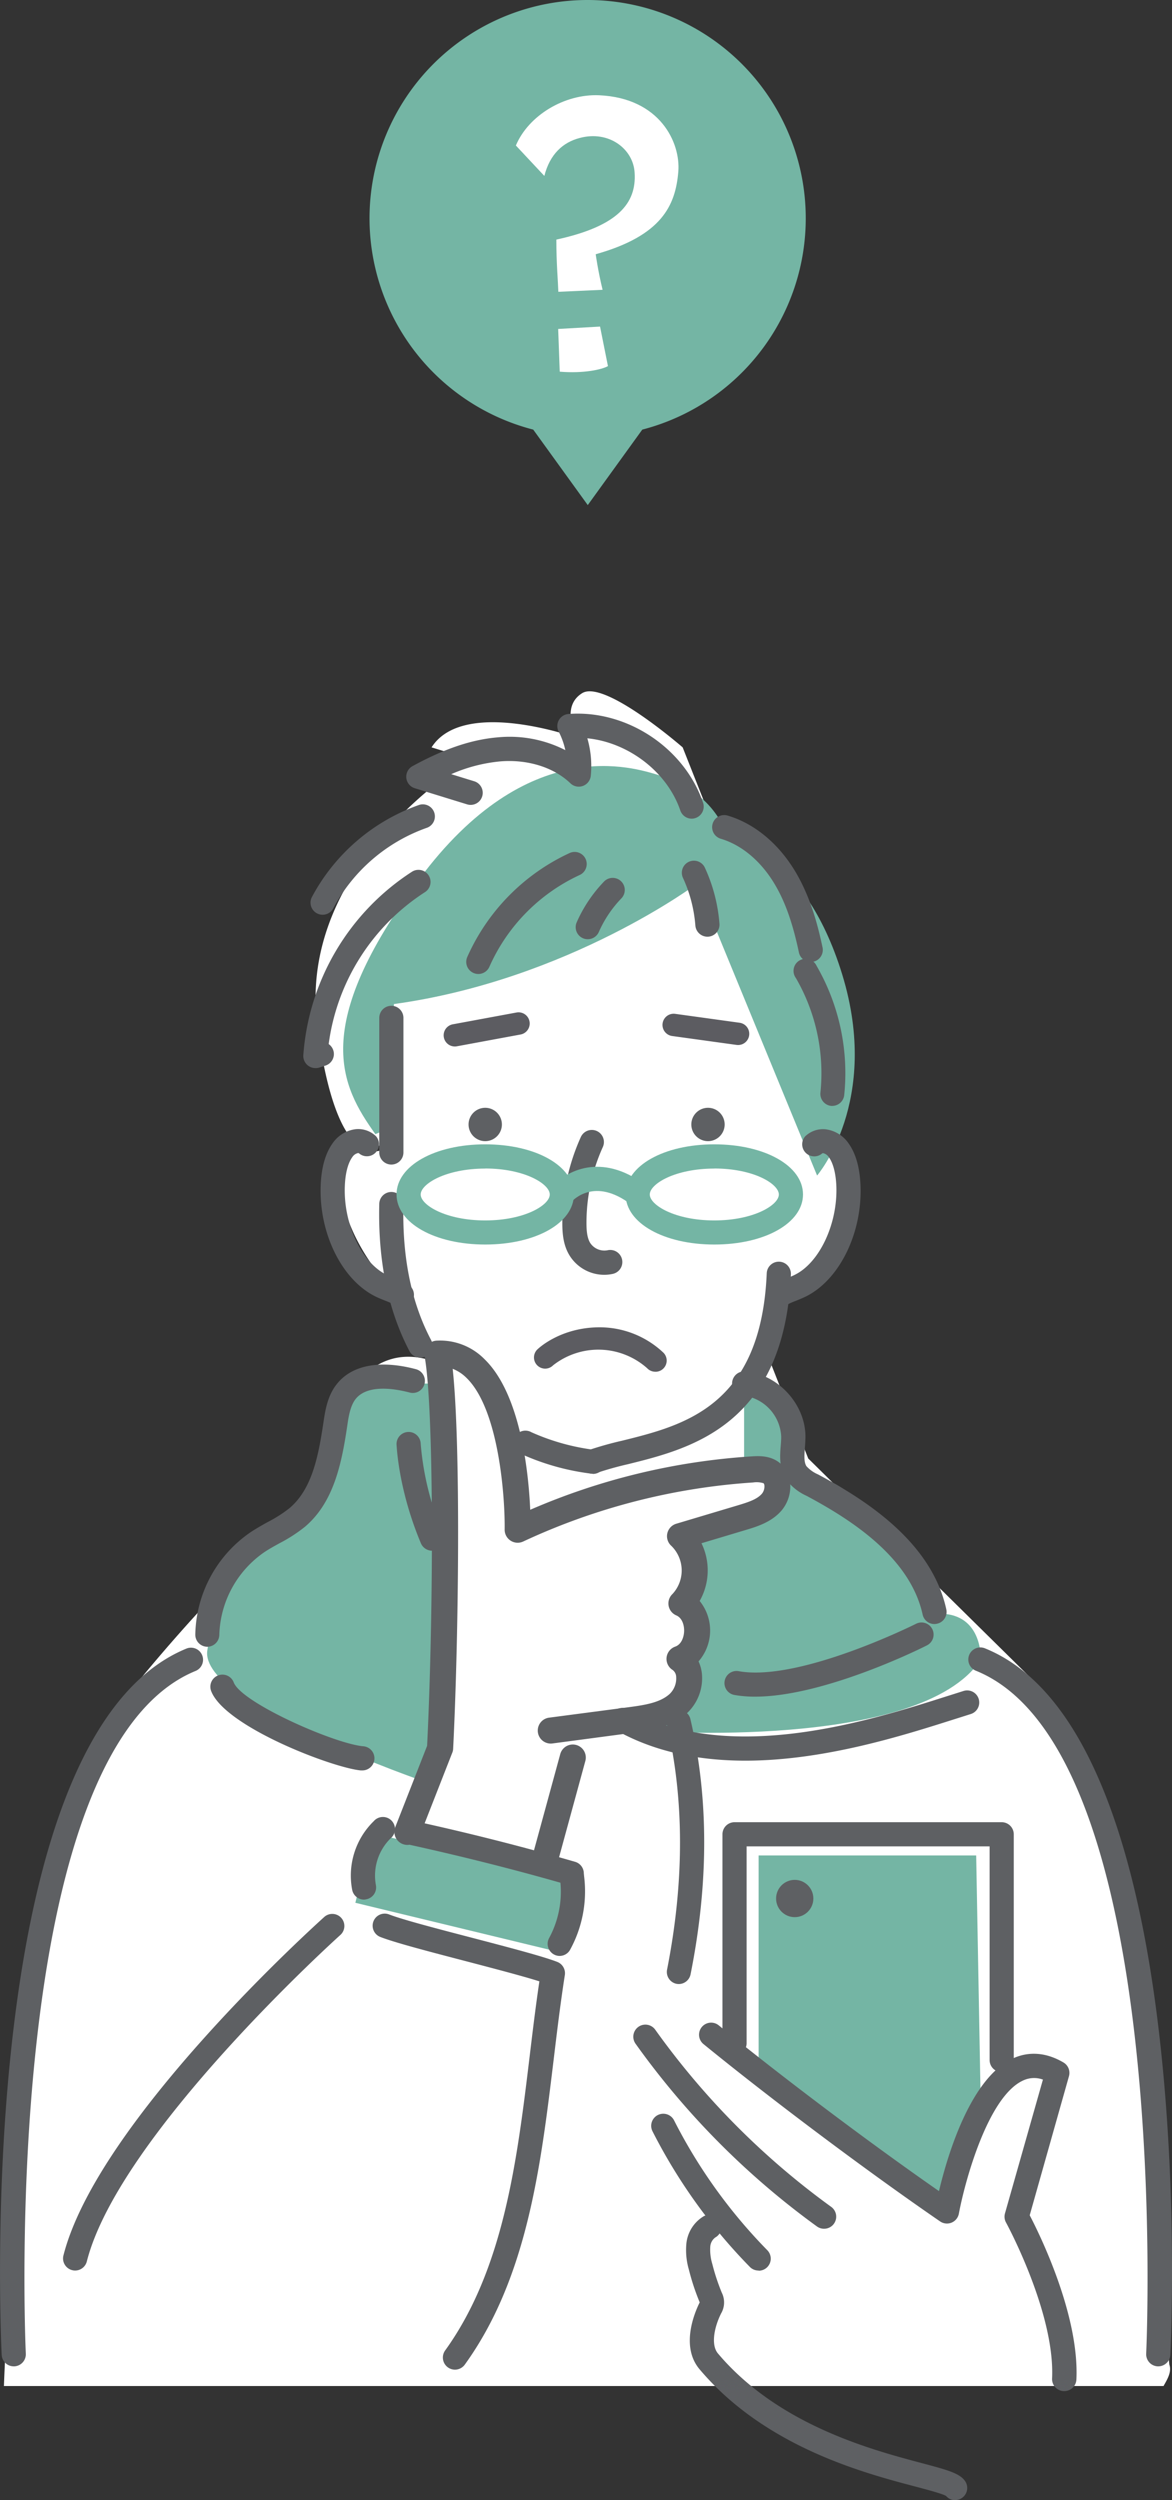 <svg xmlns="http://www.w3.org/2000/svg" viewBox="0 0 339.6 724.09"><rect x="0" y="0" width="339.6" height="724.09" fill="#333333" stroke="none"/><defs><style>.cls-1{isolation:isolate;}.cls-2{fill:#fff;}.cls-3{fill:#74b5a4;}.cls-4{fill:#5e6063;}.cls-5{fill:#5c5c61;}.cls-6{mix-blend-mode:multiply;}</style></defs><g class="cls-1"><g id="レイヤー_1" data-name="レイヤー 1"><path class="cls-2" d="M1168.86,887.05c-4-39-4-75-9-114-1.58-14.24-5.65-27.22-8.28-40.94l-21.23-42.31-66.14-65.2-10.69-27.18,1.51-22c18.57-5,20-37.48,20-37.48l-47.2-119.28s-22.64-19.71-29.12-15.7-1.58,12.94-1.58,12.94-32.77-11.82-42.06,2.76l11.27,3.47S915.71,452,922,499.44c2.86,21.67,7.41,30.78,11.52,34.28l9.15.39a6.86,6.86,0,0,1-9.15-.39l-5.07-.22c-3.79,26.5,18.06,44.85,18.06,44.85l12.45,19.45c-32-15.06-38.47,38.8-38.47,38.8S899,654.5,872.16,686.68c-35.7,42.88-41,206.55-41,206.55h336C1168.35,891.17,1169.55,889.11,1168.86,887.05Z" transform="translate(-830.02 -202.21)"/><rect class="cls-3" x="934.61" y="739.91" width="60.74" height="20.78" transform="translate(-626.73 -407.93) rotate(13.59)"/><path class="cls-3" d="M944.16,493l-.38,35.66-5,2c-10-14-19-31,12.66-73.76s62.42-32.27,69.34-30.24c17,5,20,18,20,18s22,3,33.28,39.76-7.28,58.24-7.28,58.24L1032,458.12S994.78,486,944.16,493Z" transform="translate(-830.02 -202.21)"/><polygon class="cls-3" points="284.17 608.92 282.86 537.36 219.82 537.36 219.82 599.27 276.46 640.46 284.17 608.92"/><path class="cls-3" d="M955.21,602.9l2.44,102.89-4,12.62s-65.68-22.5-63.57-38.12,15.33-38.58,27.68-40.17l15.09-37.22Z" transform="translate(-830.02 -202.21)"/><path class="cls-3" d="M1045.63,604.26v23.87l10.2,3.68s-13.6,11.83-24.53,16l-2.61,45L1017,703.49s79.66,5.93,97.21-20.63c0,0,.74-14.33-13.42-13.25,0,0-16.75-40.4-39.59-40.68C1061.18,628.93,1057.44,603.58,1045.63,604.26Z" transform="translate(-830.02 -202.21)"/><path class="cls-4" d="M1001.68,629l-.3,0a69.93,69.93,0,0,1-20.19-5.63A3.5,3.5,0,1,1,984,617a64.25,64.25,0,0,0,18,5.07,3.5,3.5,0,0,1-.3,7Z" transform="translate(-830.02 -202.21)"/><path class="cls-4" d="M951.78,595.4a3.51,3.51,0,0,1-3.11-1.88c-6.23-11.87-9.17-26.23-8.75-42.69a3.5,3.5,0,0,1,7,.18c-.39,15.25,2.29,28.46,8,39.26a3.5,3.5,0,0,1-3.09,5.13Z" transform="translate(-830.02 -202.21)"/><path class="cls-4" d="M946.38,580.74a3.41,3.41,0,0,1-1.76-.48,22.32,22.32,0,0,0-3-1.37c-.9-.36-1.84-.73-2.81-1.21-9.77-4.82-16.44-18.4-15.86-32.28.21-5.12,1.37-9.18,3.44-12.07a9.51,9.51,0,0,1,6.72-4.1,7.43,7.43,0,0,1,5.9,2.09,3.5,3.5,0,0,1-4.85,5,.5.5,0,0,0-.41-.17,2.71,2.71,0,0,0-1.67,1.21c-1.23,1.71-2,4.66-2.14,8.29-.46,10.87,4.8,22.17,12,25.71.72.35,1.48.65,2.3,1a29.51,29.51,0,0,1,4,1.83,3.5,3.5,0,0,1-1.78,6.52Z" transform="translate(-830.02 -202.21)"/><path class="cls-4" d="M1055.84,580.74a3.5,3.5,0,0,1-1.78-6.52,29.51,29.51,0,0,1,4-1.83c.82-.33,1.59-.63,2.3-1,7.17-3.55,12.43-14.84,12-25.71-.15-3.63-.91-6.58-2.14-8.29a2.71,2.71,0,0,0-1.67-1.21.5.5,0,0,0-.41.17,3.5,3.5,0,0,1-4.85-5,7.44,7.44,0,0,1,5.9-2.09,9.51,9.51,0,0,1,6.72,4.1c2.07,2.89,3.23,6.95,3.45,12.07.58,13.88-6.1,27.46-15.87,32.28-1,.48-1.9.85-2.81,1.21a22.32,22.32,0,0,0-3,1.37A3.41,3.41,0,0,1,1055.84,580.74Z" transform="translate(-830.02 -202.21)"/><path class="cls-4" d="M834,887.53a3.5,3.5,0,0,1-3.49-3.33c-.36-7.32-8-179.46,53.62-204.58a3.5,3.5,0,0,1,2.64,6.48c-57.11,23.26-49.35,196-49.27,197.76a3.5,3.5,0,0,1-3.32,3.67Z" transform="translate(-830.02 -202.21)"/><path class="cls-4" d="M1165.64,887.53h-.18a3.5,3.5,0,0,1-3.32-3.67c.08-1.74,7.84-174.5-49.27-197.76a3.5,3.5,0,1,1,2.64-6.48c61.67,25.12,54,197.26,53.62,204.58A3.5,3.5,0,0,1,1165.64,887.53Z" transform="translate(-830.02 -202.21)"/><path class="cls-4" d="M1001.68,629a3.5,3.5,0,0,1-1.2-6.79,99.4,99.4,0,0,1,9.81-2.76c17.94-4.44,40.27-10,41.9-48.49a3.5,3.5,0,1,1,7,.3c-1.86,43.77-29.16,50.52-47.22,55a93.63,93.63,0,0,0-9.09,2.55A3.61,3.61,0,0,1,1001.68,629Z" transform="translate(-830.02 -202.21)"/><path class="cls-4" d="M1005.13,571.41a11.84,11.84,0,0,1-10-5.48c-1.91-3-2.17-6.52-2.17-9.52a60.37,60.37,0,0,1,5.36-24.9,3.5,3.5,0,0,1,6.38,2.89,53.18,53.18,0,0,0-4.74,22c0,2,.13,4.27,1.1,5.82a4.93,4.93,0,0,0,5,2.08,3.5,3.5,0,0,1,1.57,6.83A11.49,11.49,0,0,1,1005.13,571.41Z" transform="translate(-830.02 -202.21)"/><path class="cls-4" d="M943.42,539.48a3.5,3.5,0,0,1-3.5-3.5V497a3.5,3.5,0,0,1,7,0v39A3.5,3.5,0,0,1,943.42,539.48Z" transform="translate(-830.02 -202.21)"/><path class="cls-4" d="M975.45,527.87a4.83,4.83,0,1,1-4.83-4.83A4.83,4.83,0,0,1,975.45,527.87Z" transform="translate(-830.02 -202.21)"/><path class="cls-4" d="M1040,527.87a4.83,4.83,0,1,1-4.83-4.83A4.83,4.83,0,0,1,1040,527.87Z" transform="translate(-830.02 -202.21)"/><path class="cls-3" d="M970.62,562.64c-14.65,0-25.7-6.24-25.7-14.51s11.05-14.51,25.7-14.51,25.7,6.24,25.7,14.51S985.27,562.64,970.62,562.64Zm0-22c-11.42,0-18.7,4.45-18.7,7.51s7.28,7.51,18.7,7.51,18.7-4.45,18.7-7.51S982,540.62,970.62,540.62Z" transform="translate(-830.02 -202.21)"/><path class="cls-3" d="M1037,562.64c-14.65,0-25.7-6.24-25.7-14.51s11.05-14.51,25.7-14.51,25.7,6.24,25.7,14.51S1051.67,562.64,1037,562.64Zm0-22c-11.41,0-18.7,4.45-18.7,7.51s7.29,7.51,18.7,7.51,18.7-4.45,18.7-7.51S1048.43,540.62,1037,540.62Z" transform="translate(-830.02 -202.21)"/><path class="cls-4" d="M955.21,651.31a3.52,3.52,0,0,1-3.23-2.15c-6.56-15.63-7-28.1-7.06-28.62a3.5,3.5,0,0,1,7-.24h0a82.82,82.82,0,0,0,6.52,26.15,3.51,3.51,0,0,1-3.23,4.86Z" transform="translate(-830.02 -202.21)"/><path class="cls-4" d="M890.11,679.13h-.05a3.5,3.5,0,0,1-3.45-3.55,36.77,36.77,0,0,1,16.28-29.8c1.56-1,3.16-1.92,4.71-2.77a39.07,39.07,0,0,0,6.28-4c6.52-5.5,8.38-14.89,9.86-24.85.51-3.39,1.14-7.62,3.79-11,4.34-5.61,12.53-7.19,23-4.42a3.5,3.5,0,0,1-1.78,6.77c-4.42-1.16-12.33-2.45-15.73,1.93-1.53,2-2,5.07-2.39,7.79-1.62,10.88-3.9,22.1-12.27,29.17a44.36,44.36,0,0,1-7.41,4.78c-1.5.83-2.91,1.61-4.24,2.49a30.11,30.11,0,0,0-13.14,24A3.51,3.51,0,0,1,890.11,679.13Z" transform="translate(-830.02 -202.21)"/><path class="cls-4" d="M934.85,714.94h-.34c-8.29-.81-39.41-12.7-43.31-23a3.5,3.5,0,1,1,6.55-2.48c2.22,5.86,28.92,17.65,37.43,18.48a3.5,3.5,0,0,1-.33,7Z" transform="translate(-830.02 -202.21)"/><path class="cls-4" d="M1026.75,776.81a4,4,0,0,1-.69-.06,3.51,3.51,0,0,1-2.75-4.12c5-25.34,5-49.15,0-70.76a3.5,3.5,0,1,1,6.81-1.58c5.26,22.58,5.27,47.38,0,73.71A3.5,3.5,0,0,1,1026.75,776.81Z" transform="translate(-830.02 -202.21)"/><path class="cls-4" d="M1100.77,672.55a3.48,3.48,0,0,1-3.41-2.75c-3.65-16.66-20.94-27.6-33.63-34.38a15.13,15.13,0,0,1-5.88-4.68c-2.12-3.2-1.84-6.86-1.61-9.8.08-1,.15-1.87.14-2.7a12.56,12.56,0,0,0-11-11.85,3.5,3.5,0,1,1,.56-7c9.39.76,17.39,9.35,17.47,18.77,0,1.13-.08,2.24-.16,3.3-.17,2.26-.32,4.2.46,5.39a9.7,9.7,0,0,0,3.35,2.37c13.91,7.44,32.9,19.58,37.16,39.06a3.49,3.49,0,0,1-2.67,4.17A3.19,3.19,0,0,1,1100.77,672.55Z" transform="translate(-830.02 -202.21)"/><path class="cls-4" d="M1046,712.12c-12.91,0-25.83-2.32-37.31-8.73a3.5,3.5,0,0,1,3.42-6.11c29.14,16.28,70.11,3.23,92.12-3.77l5-1.58a3.5,3.5,0,1,1,2.07,6.69l-4.93,1.56C1091.62,704.86,1068.81,712.12,1046,712.12Z" transform="translate(-830.02 -202.21)"/><circle class="cls-4" cx="230.28" cy="549.83" r="5.4"/><path class="cls-4" d="M1071.23,522.49a2.36,2.36,0,0,1-.37,0,3.49,3.49,0,0,1-3.11-3.84,55,55,0,0,0-7.11-33.18,3.5,3.5,0,1,1,6-3.53,62.08,62.08,0,0,1,8,37.44A3.5,3.5,0,0,1,1071.23,522.49Z" transform="translate(-830.02 -202.21)"/><path class="cls-4" d="M923.5,467.13a3.5,3.5,0,0,1-3.1-5.13,56.43,56.43,0,0,1,31.11-26.69,3.5,3.5,0,0,1,2.29,6.61,49.34,49.34,0,0,0-27.21,23.35A3.48,3.48,0,0,1,923.5,467.13Z" transform="translate(-830.02 -202.21)"/><path class="cls-4" d="M921.41,511.54a3.51,3.51,0,0,1-3.5-3.72,69.17,69.17,0,0,1,31.49-53.15,3.5,3.5,0,0,1,3.75,5.92,62.07,62.07,0,0,0-27.89,44,3.51,3.51,0,0,1-.91,6.22l-1.87.6A3.28,3.28,0,0,1,921.41,511.54Z" transform="translate(-830.02 -202.21)"/><path class="cls-4" d="M968.62,484.29a3.46,3.46,0,0,1-1.4-.3,3.5,3.5,0,0,1-1.81-4.61,60,60,0,0,1,29.72-30.15,3.5,3.5,0,0,1,2.9,6.37,52.9,52.9,0,0,0-26.2,26.59A3.5,3.5,0,0,1,968.62,484.29Z" transform="translate(-830.02 -202.21)"/><path class="cls-4" d="M1000.33,474.22a3.39,3.39,0,0,1-1.42-.3,3.49,3.49,0,0,1-1.78-4.61,40.61,40.61,0,0,1,7.9-11.78,3.5,3.5,0,1,1,5.05,4.85,33.54,33.54,0,0,0-6.55,9.76A3.51,3.51,0,0,1,1000.33,474.22Z" transform="translate(-830.02 -202.21)"/><path class="cls-4" d="M1035,473.49a3.51,3.51,0,0,1-3.49-3.23,40.42,40.42,0,0,0-3.6-13.82,3.5,3.5,0,1,1,6.36-2.93,47.46,47.46,0,0,1,4.22,16.2,3.5,3.5,0,0,1-3.21,3.77Z" transform="translate(-830.02 -202.21)"/><path class="cls-4" d="M1064.93,480.82a3.5,3.5,0,0,1-3.42-2.78c-1.87-8.84-4.13-15.09-7.32-20.27-3.94-6.39-9.38-10.88-15.32-12.65a3.5,3.5,0,1,1,2-6.71c7.59,2.26,14.43,7.83,19.28,15.69,4.66,7.55,6.83,16,8.21,22.49a3.5,3.5,0,0,1-2.7,4.15A3.63,3.63,0,0,1,1064.93,480.82Z" transform="translate(-830.02 -202.21)"/><path class="cls-3" d="M1012.71,550.93c-10.38-7.79-16.56-1.29-17.23-.52l-5.34-4.53c3.68-4.38,14-10.13,26.78-.55Z" transform="translate(-830.02 -202.21)"/><path class="cls-4" d="M1048.82,693.58a34.37,34.37,0,0,1-6-.49,3.5,3.5,0,0,1,1.24-6.89c17.57,3.16,51-13.53,51.35-13.7a3.5,3.5,0,1,1,3.15,6.25C1097.29,679.42,1068.91,693.58,1048.82,693.58Z" transform="translate(-830.02 -202.21)"/><path class="cls-4" d="M948.06,736.52a3.87,3.87,0,0,1-1.37-.26,3.78,3.78,0,0,1-2.14-4.89l9.23-23.55c1.93-39.19,2-98-.74-112.9a3.76,3.76,0,0,1,3.54-4.45,18.07,18.07,0,0,1,13.85,5.39c10.48,10.18,12.75,32.85,13.23,43.6A191.28,191.28,0,0,1,1047.74,624c1.84-.12,4.92-.32,7.58,1.42a8.26,8.26,0,0,1,3.61,5.88,10.85,10.85,0,0,1-2.47,8.4c-2.93,3.39-7.22,4.67-10.36,5.61l-12.82,3.84a18,18,0,0,1-.52,16.72,13.6,13.6,0,0,1-.33,17.5,11,11,0,0,1,1,3.86,13.87,13.87,0,0,1-4.28,11.07c-4.68,4.28-11.17,5.14-15.91,5.76L990,707.15a3.77,3.77,0,0,1-1-7.47l23.29-3.06c4.86-.64,9.1-1.37,11.8-3.85a6.23,6.23,0,0,0,1.86-4.86,2.58,2.58,0,0,0-1.06-2.08,3.77,3.77,0,0,1,.78-6.74c1.81-.63,2.52-2.78,2.58-4.43s-.5-3.85-2.26-4.61a3.76,3.76,0,0,1-1.12-6.19,10,10,0,0,0-.29-13.92,3.76,3.76,0,0,1,1.4-6.44l18-5.38c3-.9,5.44-1.72,6.82-3.32a3.35,3.35,0,0,0,.71-2.42.93.93,0,0,0-.27-.62,6.88,6.88,0,0,0-3-.21,186.51,186.51,0,0,0-66.62,17.1,3.77,3.77,0,0,1-5.37-3.46c.13-9.1-1.6-34.74-11.06-43.93a11.72,11.72,0,0,0-4-2.63c2.37,22.06,1.76,77.48.13,110.18A3.73,3.73,0,0,1,961,710l-9.45,24.12A3.76,3.76,0,0,1,948.06,736.52Z" transform="translate(-830.02 -202.21)"/><path class="cls-4" d="M935.5,752.36a3.5,3.5,0,0,1-3.43-2.82,22,22,0,0,1,6.25-19.9,3.5,3.5,0,1,1,4.86,5,15.15,15.15,0,0,0-4.24,13.51,3.5,3.5,0,0,1-2.76,4.11A3.14,3.14,0,0,1,935.5,752.36Z" transform="translate(-830.02 -202.21)"/><path class="cls-4" d="M992.2,768.67a3.41,3.41,0,0,1-1.6-.39,3.5,3.5,0,0,1-1.5-4.72,28.22,28.22,0,0,0,3.31-16.09c-14.86-4.24-30-8-45.09-11.3a3.5,3.5,0,0,1,1.48-6.84c16,3.46,32.12,7.53,47.86,12.08a3.5,3.5,0,0,1,2.52,3.12c0,.31.06.67.09,1.06a35.22,35.22,0,0,1-4,21.19A3.48,3.48,0,0,1,992.2,768.67Z" transform="translate(-830.02 -202.21)"/><path class="cls-4" d="M961.84,888.49a3.51,3.51,0,0,1-2.84-5.55c17-23.6,20.84-54.94,24.5-85.25.86-7.16,1.75-14.52,2.81-21.66-4.86-1.54-13.22-3.72-21.34-5.85-10.55-2.75-20.51-5.35-24.74-7a3.5,3.5,0,0,1,2.53-6.53c3.85,1.5,14.08,4.17,24,6.75,10.54,2.76,20.51,5.36,24.74,7a3.52,3.52,0,0,1,2.19,3.81c-1.24,7.9-2.25,16.24-3.22,24.31-3.77,31.19-7.67,63.44-25.77,88.51A3.53,3.53,0,0,1,961.84,888.49Z" transform="translate(-830.02 -202.21)"/><path class="cls-4" d="M851.79,859.78a3.22,3.22,0,0,1-.86-.11,3.49,3.49,0,0,1-2.53-4.25c9.87-38.85,73-95.7,75.65-98.1a3.5,3.5,0,0,1,4.67,5.21c-.65.57-64.19,57.82-73.54,94.61A3.49,3.49,0,0,1,851.79,859.78Z" transform="translate(-830.02 -202.21)"/><path class="cls-4" d="M988,744.28a3.83,3.83,0,0,1-1-.14,3.77,3.77,0,0,1-2.64-4.63l8-29.3a3.77,3.77,0,0,1,7.27,2l-8,29.3A3.77,3.77,0,0,1,988,744.28Z" transform="translate(-830.02 -202.21)"/><path class="cls-4" d="M1030.46,439.31a3.51,3.51,0,0,1-3.31-2.37c-3.84-11.25-15.11-19.73-26.94-20.91a28.84,28.84,0,0,1,1,10.84,3.5,3.5,0,0,1-5.91,2.19c-4.79-4.61-12.39-7-20.34-6.34a46.06,46.06,0,0,0-14.2,3.7l6.66,2.05a3.5,3.5,0,1,1-2.06,6.69l-15.15-4.67a3.49,3.49,0,0,1-.64-6.41c9.29-5.07,17.18-7.72,24.83-8.34a35.45,35.45,0,0,1,19.43,3.72,21.52,21.52,0,0,0-1.93-5.37,3.5,3.5,0,0,1,2.84-5.1c16.79-1.3,33.56,9.75,39,25.69a3.5,3.5,0,0,1-2.19,4.44A3.39,3.39,0,0,1,1030.46,439.31Z" transform="translate(-830.02 -202.21)"/><path class="cls-4" d="M1138.37,894.7h-.17a3.5,3.5,0,0,1-3.33-3.66c.91-18.92-13.2-44.91-13.35-45.17a3.49,3.49,0,0,1-.3-2.63l11-38.76a7.5,7.5,0,0,0-5.74.26c-10.24,4.67-16.92,29.43-18.62,38.58a3.51,3.51,0,0,1-5.43,2.24c-21.13-14.52-48.69-35.16-68.57-51.36a3.5,3.5,0,1,1,4.43-5.42c18.42,15,43.48,33.86,63.81,48,2.51-10.53,9.16-32.83,21.48-38.45,4.63-2.11,9.67-1.7,14.58,1.19a3.5,3.5,0,0,1,1.6,4l-11.37,40.26c3,5.73,14.41,29,13.53,47.58A3.51,3.51,0,0,1,1138.37,894.7Z" transform="translate(-830.02 -202.21)"/><path class="cls-4" d="M1068.73,847.68a3.49,3.49,0,0,1-2-.67,231.06,231.06,0,0,1-52.55-52.91,3.5,3.5,0,1,1,5.7-4.07,224.21,224.21,0,0,0,51,51.32,3.5,3.5,0,0,1-2.06,6.33Z" transform="translate(-830.02 -202.21)"/><path class="cls-4" d="M1049.84,859.78a3.47,3.47,0,0,1-2.5-1,159,159,0,0,1-28.25-39.32,3.5,3.5,0,0,1,6.25-3.17,151.83,151.83,0,0,0,27,37.59,3.49,3.49,0,0,1-2.49,5.95Z" transform="translate(-830.02 -202.21)"/><path class="cls-4" d="M1120.27,802.32a3.5,3.5,0,0,1-3.5-3.5V736.94h-70.41v57a3.5,3.5,0,0,1-7,0V733.44a3.5,3.5,0,0,1,3.5-3.5h77.41a3.5,3.5,0,0,1,3.5,3.5v65.38A3.49,3.49,0,0,1,1120.27,802.32Z" transform="translate(-830.02 -202.21)"/><path class="cls-4" d="M1106.84,926.31a3.51,3.51,0,0,1-2.67-1.23c-1.11-.67-5.28-1.77-9-2.76-15.22-4-43.55-11.58-62.44-33.94-5.52-6.54-1.51-16.17-.15-19l.1-.2.09-.17-.06-.14a67.17,67.17,0,0,1-3.07-9.31,20.21,20.21,0,0,1-.73-7.64,10.44,10.44,0,0,1,5-7.85,3.5,3.5,0,1,1,3.38,6.13,3.59,3.59,0,0,0-1.46,2.65,14.06,14.06,0,0,0,.58,5,61.21,61.21,0,0,0,2.74,8.31,6.34,6.34,0,0,1-.21,6.1l-.08.17c-1.9,3.89-2.88,8.92-.8,11.38,17.47,20.68,44.42,27.85,58.89,31.7,7.71,2.05,11.22,3,12.76,5.32a3.51,3.51,0,0,1-2.92,5.43Zm-2.93-1.58Z" transform="translate(-830.02 -202.21)"/><path class="cls-3" d="M1000.33,202.21a63.21,63.21,0,0,0-15.8,124.42l15.8,21.86,15.8-21.86a63.22,63.22,0,0,0-15.8-124.42Z" transform="translate(-830.02 -202.21)"/><path class="cls-5" d="M980.93,501.8l-18.52,3.43a3.24,3.24,0,0,1-1.19-6.37l18.53-3.43a3.24,3.24,0,0,1,1.18,6.37Z" transform="translate(-830.02 -202.21)"/><g class="cls-6"><path class="cls-5" d="M1043.44,504.83l-18.66-2.58a3.24,3.24,0,0,1,.89-6.42l18.66,2.58a3.24,3.24,0,1,1-.89,6.42Z" transform="translate(-830.02 -202.21)"/></g><g class="cls-6"><path class="cls-5" d="M1019.91,599.48a3.24,3.24,0,0,1-2.35-1,21.26,21.26,0,0,0-27.26-.87,3.24,3.24,0,1,1-4.51-4.65c.27-.25,6.68-6.35,18-6.35a26.92,26.92,0,0,1,18.52,7.41,3.24,3.24,0,0,1-2.35,5.47Z" transform="translate(-830.02 -202.21)"/></g><path class="cls-2" d="M987.75,253.16l-8.25-8.81c3.67-8.71,14.09-15,24.16-14.55,17.64.81,23.59,13.75,22.91,22.1-.81,9.85-4.81,18.56-23.94,23.94,0,0,.69,5,2,10.3l-12.82.58c-.12-3.44-.58-8.25-.58-15.12,17.87-3.89,23.25-10.53,22.68-19.35-.35-6.87-7.45-12.37-15.92-10.08C993.13,243.43,989.35,246.87,987.75,253.16Zm4.46,56.69-.45-12.37,12.13-.69,2.29,11.45C1004.35,309.27,999,310.42,992.21,309.85Z" transform="translate(-830.02 -202.21)"/></g></g></svg>
